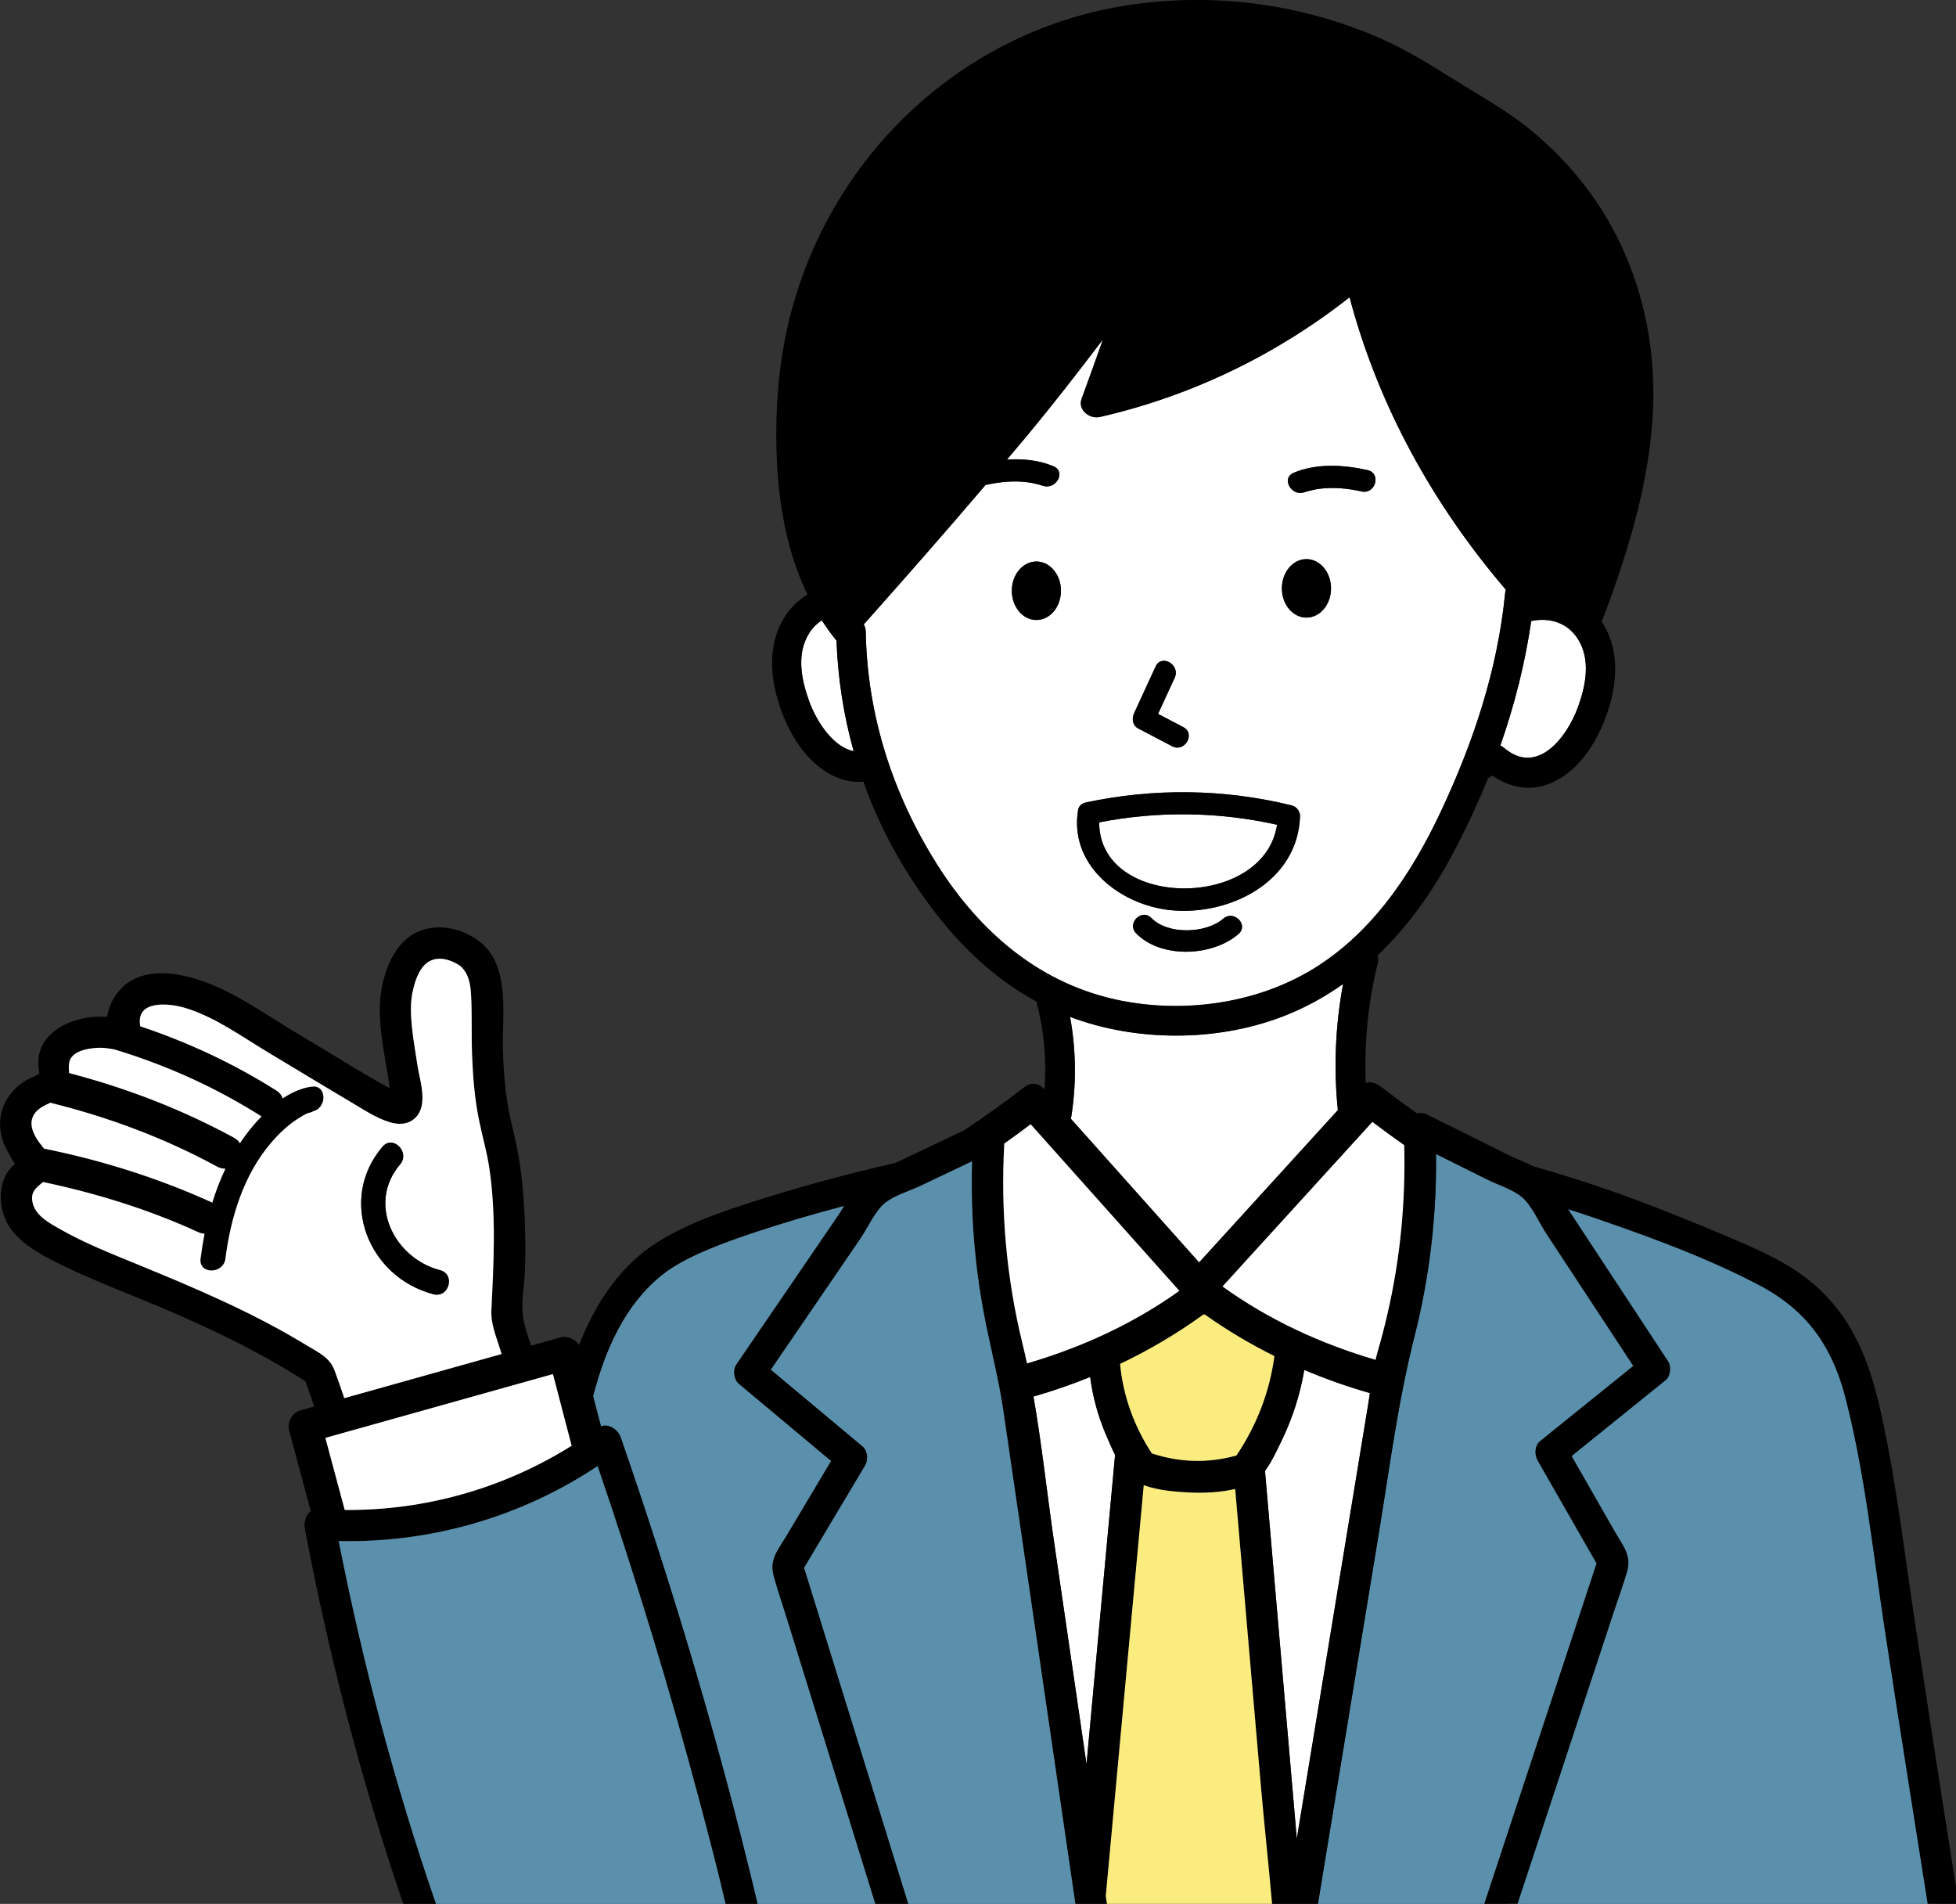 <?xml version="1.0" encoding="UTF-8"?><svg id="_レイヤー_2" xmlns="http://www.w3.org/2000/svg" viewBox="0 0 620.93 604.25"><rect x="0" y="0" width="620.93" height="604.25" fill="#333333" stroke="none"/><defs><style>.cls-1{fill:#fff;}.cls-2{fill:none;}.cls-3{fill:#5a90ac;}.cls-4{fill:#faec7e;}</style></defs><g id="_レイヤー_1-2"><g id="salesman01"><path class="cls-2" d="M96.73,485.19c-.15-.82-.12-1.57.05-2.25.14-1.33.76-2.56,1.84-3.3-2.29-8.51-4.57-17.03-6.86-25.54-.74-2.77.93-5.71,3.68-6.48,1.43-.4,2.85-.8,4.28-1.2-.91-2.68-1.84-5.36-2.79-8.03-16.38-10.44-33.85-18.53-51.81-25.9-8.41-3.45-16.9-6.78-25.08-10.75-5.58-2.71-11.69-5.8-15.79-10.6-3.45-4.05-4.84-9.93-3.57-15.14.47-1.92,1.34-3.82,2.7-5.28.16-.17.79-.81,1.36-1.28-1.57-2.25-3.24-5.66-3.61-6.6-2.87-7.34-.25-14.94,6.14-19.33,1.53-1.05,3.23-1.6,4.81-2.51.17-.1.3-.17.42-.24-.06-.55-.26-1.23-.3-1.65-.36-3.51.37-6.74,2.64-9.5,4.05-4.93,11.05-6.95,17.24-6.93.55,0,1.22,0,1.91,0,.26-1.83.89-3.64,1.57-4.92,7.35-13.96,25.53-8.56,36.42-3.07,8.17,4.12,15.8,9.45,23.67,14.12,7.48,4.44,14.86,9.06,22.38,13.43,1.87,1.09,3.75,2.15,5.66,3.15-1.5-11.1-4.92-23.12-2.04-34.14,1.51-5.77,4.29-11.75,9.66-14.84,6.46-3.71,14.85-2.08,20.58,2.22.12.09.22.18.33.27.23.15.45.31.67.5,9.13,8.01,6.41,22.99,6.73,33.74.22,7.24.71,14.5,2.31,21.58,1.16,5.14,2.44,10.19,3.16,15.43.95,6.96,1.43,13.98,1.58,20.99.09,4,.07,8.01-.07,12.01-.15,4.55-1.16,9.49-.7,13.99.34,3.29,1.52,6.67,2.68,9.96,3.08-.86,6.16-1.73,9.24-2.59,2.26-.63,4.75.44,5.93,2.4,5.19-13.1,12.98-25.16,24.92-32.65,10.05-6.3,21.79-10.15,33.03-13.7,13.95-4.41,28.11-8.16,42.39-11.42.45-.19.89-.38,1.3-.58,6.92-3.29,13.84-6.58,20.76-9.87,6.5-4.34,12.84-8.89,19.03-13.67,2.01-1.55,4-1.26,5.45-.07.31.21.62.47.91.79.69-9.29-.15-18.67-2.56-27.86-17.96-9.72-31.41-25.19-42.2-42.91-5.18-8.51-9.44-17.52-12.75-26.87-3.13.27-6.36-.28-9.65-1.9-8.34-4.1-13.67-12.87-16.65-21.34-3.58-10.2-4.34-21.87,2.61-30.85,1.7-2.19,3.72-3.95,5.95-5.3-8.91-18.42-10.63-39.89-9.66-60.35.46-8.57,1.59-17.1,3.54-25.47,12.35-53.04,55.55-94,109.7-101.5,26.67-3.69,53.74.05,78.41,10.85,8.95,3.92,16.84,9.05,25.09,14.16,7.5,4.64,14.97,8.79,21.87,14.37,5.34,4.32,10.28,9.12,14.72,14.35,18.8,22.16,26.81,50.72,24.47,79.56-1.23,15.1-4.79,29.87-9.47,44.25-2.01,6.18-4.13,12.33-6.55,18.36,5.85,8.76,5.04,19.78,1.62,29.44-3,8.48-8.3,17.24-16.65,21.34-7,3.44-13.73,2.13-19.71-1.91-.45.34-.9.65-1.36.92-3.29,8.14-7.02,16.1-11.14,23.86-6.35,11.97-14.24,23.07-23.86,32.28.21.73.24,1.56.02,2.47-3.08,12.49-4.34,25.26-3.81,37.98,1.48-.43,3-.02,4.21.88.34.17.67.38.99.63,3.59,2.79,7.24,5.5,10.95,8.13,1.14-.19,2.34-.05,3.41.48,8.59,4.28,17.18,8.55,25.77,12.83,2.32,1.15,5.16,2.18,7.68,3.49,10.25,2.92,20.4,6.19,30.41,9.85,10.89,3.98,21.65,8.38,32.32,12.91,7.26,3.09,14.61,6.28,21.18,10.7,14.5,9.75,21.64,23.92,25.58,40.55,5.53,23.32,8.19,47.38,11.8,71.05,4.28,28.07,8.59,56.15,13.07,84.19V0H0v604.25h127.97c-13.27-38.87-23.6-78.71-31.24-119.06Z"/><path class="cls-2" d="M505.83,386.47c-2.69-.92-5.38-1.8-8.09-2.67.06.1.12.2.18.29.5.76,1,1.52,1.5,2.28,3.02.33,6.17.7,9.4,1.13-1-.35-2-.7-3-1.04Z"/><path class="cls-2" d="M592.85,479.81c-1.85-12.11-4.01-24.17-7.04-35.97-1.5-5.85-3.47-11.04-6.05-15.67,3.71,10.37,7.26,25.5,12.61,49.47.16.73.32,1.44.48,2.16Z"/><path class="cls-2" d="M124.13,349.22c-.1.26-.13.46-.02.51-.03-.01,0-.33.02-.51Z"/><path class="cls-1" d="M260.89,196.88c-1.5.96-2.85,2.26-3.93,3.95-4.2,6.53-2.62,14.66-.16,21.52,2.4,6.71,7.68,14.73,14.2,16.07-3.19-11.42-5.01-23.22-5.45-35.1-1.69-2.08-3.24-4.23-4.66-6.44Z"/><path d="M356.41,88.64c-.08.1-.12.17-.14.23.05-.08.09-.17.14-.23Z"/><path d="M266.53,191.91c-1.45-2.25-2.69-4.45-3.8-6.72-9.19-18.87-9.48-40.34-8.7-56.93,1.93-35.73,18.29-69.39,44.88-92.35,21.03-18.17,50.85-28.58,81.83-28.58,1.85,0,3.72.04,5.56.11,18.68.75,37.58,5.64,54.65,14.15,5.53,2.76,10.9,5.88,15.95,9.27,2.79,1.87,5.72,3.64,8.56,5.35,4.83,2.92,9.83,5.93,14.42,9.63,11.43,9.22,20.44,20.06,26.78,32.21,9.66,18.52,12.95,40.97,9.5,64.93-2.31,16.05-6.81,32.73-13,48.24l-.87,2.17-2.01-1.19c-3.16-1.88-6.87-2.87-10.73-2.87-.46,0-.91.01-1.37.04l-2.69.16.62-2.62c.21-.87-.01-1.68-.65-2.41-25.02-28.44-42.69-61.87-51.09-96.65-.28-1.17-1.01-1.78-2.16-1.81l-.62-.02-.5-.36c-.57-.41-1.23-.64-1.86-.64s-1.25.23-1.8.69c-20.88,17.36-44.98,29.91-71.61,37.29l-3.73,1.03,1.31-3.64c2.21-6.11,3.98-11.09,5.57-15.67.4-1.16.83-2.33,1.27-3.5,1.27-3.43,2.57-6.99,3.24-10.47.24-1.25.52-4.25-2.03-4.95-.3-.08-.58-.12-.87-.12-1.91,0-3.73,1.85-5.29,3.58-5.73,6.38-10.98,13.47-16.07,20.33-3.13,4.23-6.37,8.6-9.7,12.76-8.08,10.13-16.43,19.89-24.28,29.02-9.7,11.26-22.5,26.08-35.54,40.77l-1.75,1.97-1.43-2.22Z"/><path class="cls-1" d="M408.65,322.04c-20.75,8.41-45.89,8.75-66.92,1.43-.68-.24-1.36-.49-2.03-.74,1.94,10.69,2.06,21.65.27,32.36,13.56,15.19,27.13,30.38,40.69,45.58,14.69-16.12,29.37-32.24,44.06-48.36-1.4-13.35-.77-26.84,1.64-40.02-5.44,3.85-11.32,7.16-17.7,9.74Z"/><path class="cls-1" d="M414.93,308.65c19.89-11.39,32.89-30.73,42.44-51.05,10.35-22.01,18.05-45.06,20.43-69.36.04-.39.12-.76.23-1.1-23.1-26.98-40.52-58.43-49.61-92.81-23.32,18.33-50.31,31.37-79.29,37.99-3.21.73-7.07-2.22-5.77-5.77,2.3-6.27,4.55-12.56,6.78-18.87-.3.4-.61.81-.91,1.21-7.48,9.83-15.06,19.58-22.95,29.08-2.19,2.64-4.42,5.26-6.63,7.88,5.06-.33,10.17.17,14.81,2.13,4.16,1.76.57,7.82-3.55,6.07,1.57.66-.5-.13-.88-.22-1.15-.28-2.29-.57-3.47-.74-4.57-.65-9.19-.18-13.68.81,0,0-.01,0-.02,0-12.7,14.91-25.64,29.63-38.66,44.26.37.63.61,1.38.63,2.29.46,26.48,8.54,51.56,22.62,73.85,13.72,21.72,33.09,38.41,58.94,43.36,19.51,3.74,41.19.89,58.54-9.04ZM393.18,296.41c-8.19,7.15-24.51,7.97-32.51-.19-3.09-3.15,1.75-8.01,4.85-4.85,5.28,5.39,17.39,4.93,22.81.19,3.31-2.89,8.18,1.94,4.85,4.85ZM410.68,150.06c7.33-3.1,15.85-2.55,23.45-.86,4.42.98,2.54,7.76-1.87,6.78-4.48-.99-9.11-1.47-13.68-.81-1.27.18-2.49.49-3.73.81-.41.11-2.17.81-.62.15-4.12,1.74-7.71-4.32-3.55-6.07ZM414.73,177.46c4.31,0,7.8,4.15,7.8,9.28s-3.49,9.28-7.8,9.28-7.8-4.15-7.8-9.28,3.49-9.28,7.8-9.28ZM360.02,226.36c2.27-4.94,4.55-9.88,6.82-14.82,1.89-4.11,7.95-.53,6.07,3.55-1.76,3.83-3.52,7.65-5.28,11.48,2.67,1.4,5.33,2.8,8,4.2,4.01,2.11.45,8.17-3.55,6.07-3.6-1.89-7.2-3.78-10.8-5.67-1.81-.95-2.03-3.15-1.26-4.81ZM329,196.77c-4.31,0-7.8-4.15-7.8-9.28s3.49-9.28,7.8-9.28,7.8,4.15,7.8,9.28-3.49,9.28-7.8,9.28ZM342.09,258.08c.01-.11.05-.2.07-.31-.01-1.38.74-2.7,2.51-3.08,21.6-4.63,43.98-4.35,65.43.94,1.46.36,2.63,1.89,2.58,3.39-.65,20.92-22.6,31.87-41.43,29.8-15.4-1.7-31.3-13.67-29.17-30.74Z"/><path class="cls-1" d="M486.08,197.1c-1.96,13.47-5.31,26.68-9.81,39.52.43.19.86.45,1.26.79,10.54,8.94,20-3.51,23.46-13.19,2.45-6.86,4.03-15-.16-21.52-3.34-5.19-9.08-6.8-14.75-5.6Z"/><path d="M361.28,231.17c3.6,1.89,7.2,3.78,10.8,5.67,4,2.1,7.56-3.97,3.55-6.07-2.67-1.4-5.33-2.8-8-4.2,1.76-3.83,3.52-7.65,5.28-11.48,1.88-4.08-4.18-7.66-6.07-3.55-2.27,4.94-4.55,9.88-6.82,14.82-.77,1.66-.55,3.86,1.26,4.81Z"/><ellipse cx="414.73" cy="186.73" rx="7.8" ry="9.28"/><ellipse cx="329" cy="187.49" rx="7.8" ry="9.28"/><path class="cls-1" d="M405.4,261.76c-18.55-4.16-37.8-4.42-56.47-.76-.04,27.73,52.32,27.92,56.47.76Z"/><path d="M412.69,259.03c.05-1.5-1.12-3.03-2.58-3.39-21.46-5.29-43.83-5.57-65.43-.94-1.78.38-2.52,1.7-2.51,3.08-.02.1-.06.2-.07.31-2.14,17.07,13.77,29.05,29.17,30.74,18.84,2.07,40.78-8.88,41.43-29.8ZM348.94,261c18.66-3.65,37.91-3.39,56.47.76-4.14,27.16-56.5,26.97-56.47-.76Z"/><path d="M388.33,291.56c-5.43,4.74-17.53,5.19-22.81-.19-3.1-3.16-7.94,1.69-4.85,4.85,8,8.16,24.32,7.34,32.51.19,3.33-2.91-1.54-7.74-4.85-4.85Z"/><path d="M414.23,156.13c-1.55.65.22-.05.62-.15,1.24-.32,2.46-.63,3.73-.81,4.57-.65,9.2-.18,13.68.81,4.41.98,6.29-5.8,1.87-6.78-7.6-1.69-16.11-2.24-23.45.86-4.16,1.76-.57,7.82,3.55,6.07Z"/><path class="cls-1" d="M346.07,437.03c-5.87,2.38-11.88,4.45-18,6.21,2.68,15.32,4.32,30.94,6.56,46.25,3.2,21.94,6.41,43.88,9.61,65.82.22,1.53.45,3.06.67,4.6,3.02-32.7,6.05-65.41,9.07-98.11-1.1-2.21-2.05-4.47-2.87-6.38-2.56-5.94-4.22-12.1-5.04-18.37Z"/><path class="cls-1" d="M406.76,457.42c-1.35,2.75-3.01,6.46-5.19,9.41,2.93,33.92,5.87,67.84,8.8,101.77.43,4.99.86,9.98,1.3,14.97,5.79-35.21,11.57-70.41,17.36-105.62,1.77-10.78,3.54-21.55,5.31-32.33.19-1.15.36-2.31.53-3.48-7.11-2.04-14.06-4.49-20.82-7.36-1.33,7.83-3.77,15.45-7.29,22.64Z"/><path class="cls-3" d="M249.73,513.52c-1.38-4.44-2.93-8.86-4.14-13.35-1.42-5.24,1.35-8.17,4.01-12.62,4.74-7.95,9.49-15.9,14.23-23.85-9.78-8.18-19.55-16.36-29.33-24.53-1.6-1.34-1.93-4.38-.78-6.06,10.79-15.79,21.59-31.58,32.38-47.38.63-.93,1.26-1.95,1.89-3.01-9.59,2.52-19.1,5.29-28.49,8.42-9.68,3.22-21.99,7.65-29.22,13.39-11.88,9.42-18.19,23.77-22.04,38.59.83,3.2,1.67,6.4,2.5,9.59,2.55-.95,5.43,1.09,6.26,3.49,15.36,44.36,28.98,89.37,40.26,134.94,1.08,4.36,2.15,8.73,3.18,13.12h37.42c-3.27-10.53-6.53-21.06-9.8-31.59-6.11-19.71-12.23-39.43-18.34-59.14Z"/><path class="cls-3" d="M601.7,513.36c-1.85-12.15-3.41-24.45-5.28-36.69-.16-.72-.32-1.43-.48-2.16-5.35-23.98-8.9-39.11-12.61-49.47-4.75-8.54-17.62-15.17-27.68-20.42-15.61-8.16-32.59-14.49-49.26-20.25-3.24-.43-6.39-.8-9.4-1.13,10.01,15.22,20.02,30.44,30.03,45.66,1.12,1.7.85,4.75-.78,6.06-9.94,8.02-19.89,16.04-29.83,24.06,4.59,8.01,9.18,16.02,13.76,24.03,2.55,4.45,5.36,7.52,3.85,12.68-1.31,4.46-2.92,8.86-4.38,13.28-6.47,19.6-12.93,39.2-19.4,58.8-3.66,11.1-7.32,25.35-10.99,36.45h136.18c-1.94-12.16-3.85-27.47-5.77-39.63-2.68-17.08-5.37-34.17-7.97-51.26Z"/><path class="cls-3" d="M488.08,463.49c-1.02-1.78-.93-4.68.78-6.06,9.87-7.96,19.75-15.93,29.62-23.89-9.2-13.99-18.4-27.98-27.59-41.96-2.18-3.31-4.55-8.73-7.48-11.38-2.88-2.6-7.88-4.11-11.3-5.82-5.43-2.7-10.86-5.4-16.28-8.1.24,19.53-2.05,39.06-6.86,58-5.18,20.4-7.85,41.42-11.27,62.21-3.65,22.21-7.3,44.41-10.95,66.62-2.8,17.05-5.6,34.1-8.41,51.15h52.83c11.88-36.02,23.76-72.03,35.64-108.05-6.25-10.9-12.49-21.81-18.74-32.71Z"/><path d="M596.06,444.1c-3.94-16.63-11.08-30.8-25.58-40.55-6.57-4.42-13.92-7.62-21.18-10.7-10.67-4.53-21.43-8.93-32.32-12.91-10.01-3.66-20.16-6.93-30.41-9.85-2.52-1.32-5.36-2.34-7.68-3.49-8.59-4.28-17.18-8.55-25.77-12.83-1.06-.53-2.27-.67-3.41-.48-3.71-2.63-7.36-5.33-10.95-8.13-.32-.25-.66-.46-.99-.63-1.21-.9-2.74-1.31-4.21-.88-.53-12.72.73-25.49,3.81-37.98.23-.91.2-1.74-.02-2.47,9.62-9.21,17.51-20.31,23.86-32.28,4.11-7.76,7.84-15.72,11.14-23.86.46-.27.91-.59,1.36-.92,5.98,4.04,12.71,5.35,19.71,1.91,8.35-4.11,13.65-12.87,16.65-21.34,3.42-9.66,4.23-20.68-1.62-29.44,2.42-6.02,4.54-12.18,6.55-18.36,4.68-14.38,8.25-29.15,9.47-44.25,2.34-28.84-5.67-57.4-24.47-79.56-4.44-5.23-9.39-10.03-14.72-14.35-6.9-5.58-14.37-9.72-21.87-14.37-8.25-5.11-16.14-10.24-25.09-14.16-24.67-10.8-51.74-14.55-78.41-10.85-54.14,7.5-97.34,48.46-109.7,101.5-1.95,8.36-3.08,16.9-3.54,25.47-.96,20.46.76,41.93,9.66,60.35-2.23,1.35-4.26,3.11-5.95,5.3-6.95,8.97-6.2,20.65-2.61,30.85,2.98,8.48,8.31,17.24,16.65,21.34,3.29,1.62,6.53,2.17,9.65,1.9,3.32,9.34,7.57,18.36,12.75,26.87,10.79,17.72,24.24,33.18,42.2,42.91,2.41,9.19,3.25,18.57,2.56,27.86-.29-.31-.6-.57-.91-.79-1.44-1.19-3.43-1.48-5.45.07-6.19,4.78-12.54,9.33-19.03,13.67-6.92,3.29-13.84,6.58-20.76,9.87-.41.2-.85.39-1.3.58-14.27,3.27-28.44,7.02-42.39,11.42-11.23,3.55-22.97,7.4-33.03,13.7-11.94,7.48-19.73,19.54-24.92,32.65-1.18-1.96-3.67-3.03-5.93-2.4-3.08.86-6.16,1.73-9.24,2.59-1.15-3.28-2.34-6.67-2.68-9.96-.46-4.5.55-9.44.7-13.99.13-4,.16-8.01.07-12.01-.16-7.02-.63-14.04-1.58-20.99-.71-5.24-2-10.29-3.16-15.43-1.6-7.08-2.09-14.34-2.31-21.58-.32-10.75,2.39-25.73-6.73-33.74-.22-.19-.44-.35-.67-.5-.11-.09-.21-.18-.33-.27-5.73-4.3-14.12-5.94-20.58-2.22-5.37,3.09-8.16,9.07-9.66,14.84-2.88,11.02.54,23.04,2.04,34.14-1.91-1-3.79-2.06-5.66-3.15-7.52-4.38-14.89-9-22.38-13.43-7.87-4.66-15.5-10-23.67-14.12-10.9-5.49-29.07-10.89-36.42,3.07-.67,1.28-1.31,3.09-1.57,4.92-.7,0-1.36,0-1.91,0-6.19-.02-13.19,2-17.24,6.93-2.28,2.77-3,6-2.64,9.5.04.42.25,1.1.3,1.65-.12.07-.26.14-.42.24-1.57.91-3.27,1.46-4.81,2.51-6.4,4.39-9.01,11.99-6.14,19.33.37.95,2.04,4.36,3.61,6.6-.57.47-1.2,1.11-1.36,1.28-1.36,1.46-2.24,3.36-2.7,5.28-1.27,5.21.12,11.09,3.57,15.14,4.09,4.8,10.21,7.89,15.79,10.6,8.18,3.97,16.67,7.31,25.08,10.75,17.96,7.36,35.43,15.46,51.81,25.9.95,2.67,1.88,5.35,2.79,8.03-1.43.4-2.85.8-4.28,1.2-2.75.77-4.42,3.71-3.68,6.48,2.29,8.51,4.57,17.03,6.86,25.54-1.09.74-1.7,1.97-1.84,3.3-.17.68-.21,1.44-.05,2.25,7.64,40.35,17.97,80.19,31.24,119.06h10.43c-12.98-37.61-23.2-76.13-30.88-115.16,29.07.71,58-7.64,82.18-23.79,12.03,35.22,22.92,70.83,32.47,106.81,2.83,10.67,5.65,21.37,8.15,32.14h10.13c-1.03-4.39-2.1-8.77-3.18-13.12-11.28-45.57-24.9-90.58-40.26-134.94-.83-2.4-3.71-4.43-6.26-3.49-.83-3.2-1.67-6.4-2.5-9.59,3.85-14.82,10.16-29.17,22.04-38.59,7.23-5.73,19.54-10.16,29.22-13.39,9.39-3.12,18.9-5.9,28.49-8.42-.64,1.06-1.26,2.09-1.89,3.01-10.79,15.79-21.59,31.58-32.38,47.38-1.15,1.68-.82,4.72.78,6.06,9.78,8.18,19.55,16.36,29.33,24.53-4.74,7.95-9.49,15.9-14.23,23.85-2.66,4.46-5.43,7.38-4.01,12.62,1.21,4.49,2.76,8.91,4.14,13.35,6.11,19.71,12.23,39.43,18.34,59.14,3.27,10.53,6.53,21.06,9.8,31.59h10.47c-11.03-35.56-22.06-71.12-33.08-106.67,6.45-10.81,12.91-21.63,19.36-32.44,1.05-1.76.89-4.66-.78-6.06-9.71-8.12-19.42-16.24-29.13-24.37,9.46-13.84,18.92-27.69,28.39-41.53,2.27-3.32,4.66-8.71,7.68-11.24,3.04-2.54,7.89-3.9,11.44-5.58l16.35-7.78c-.53,17.21.92,34.43,4.33,51.32,1.9,9.41,4.25,18.51,5.63,28.03,1.63,11.13,3.25,22.27,4.88,33.4,5.98,40.97,11.97,81.95,17.95,122.92h10.03c-.12-.84-.25-1.68-.37-2.52,1.07-11.59,2.14-23.18,3.21-34.77,2.95-31.86,5.89-63.73,8.84-95.59,4.67,1.77,10.89,2.16,14.85,2.34,4.46.2,9.54-.04,14.16-1.13,2.71,31.35,5.42,62.7,8.14,94.05,1.08,12.52,2.48,25.07,3.57,37.63h14.55c2.8-17.05,5.6-34.1,8.41-51.15,3.65-22.21,7.3-44.41,10.95-66.62,3.42-20.78,6.09-41.8,11.27-62.21,4.81-18.94,7.1-38.47,6.86-58,5.43,2.7,10.86,5.4,16.28,8.1,3.42,1.7,8.42,3.22,11.3,5.82,2.93,2.65,5.3,8.06,7.48,11.38,9.2,13.99,18.4,27.98,27.59,41.96-9.88,7.96-19.75,15.93-29.62,23.89-1.71,1.38-1.8,4.28-.78,6.06,6.25,10.9,12.49,21.81,18.74,32.71-11.88,36.02-23.76,72.03-35.64,108.05h10.52c3.66-11.1,7.32-22.2,10.99-33.31,6.47-19.6,12.93-39.2,19.4-58.8,1.46-4.42,3.07-8.81,4.38-13.28,1.51-5.17-1.3-8.23-3.85-12.68-4.59-8.01-9.18-16.02-13.76-24.03,9.94-8.02,19.89-16.04,29.83-24.06,1.63-1.31,1.9-4.36.78-6.06-10.01-15.22-20.02-30.44-30.03-45.66-.5-.76-1-1.52-1.5-2.28-.06-.09-.12-.2-.18-.29,2.7.87,5.4,1.75,8.09,2.67,1,.34,2,.69,3,1.04,16.68,5.76,33.65,12.09,49.26,20.25,10.06,5.25,16.91,11.88,21.67,20.42,2.58,4.63,4.55,9.81,6.05,15.67,3.03,11.8,5.19,23.86,7.04,35.97,1.87,12.24,3.44,24.54,5.28,36.69,2.6,17.1,5.28,34.18,7.97,51.26,1.91,12.17,3.83,24.33,5.77,36.49h9.07v-4.91c-4.48-28.05-8.79-56.12-13.07-84.19-3.61-23.66-6.27-47.73-11.8-71.05ZM124.13,349.22c0,.19-.05.5-.02.51-.12-.05-.08-.26.02-.51ZM22.64,335.65c1.84-2.57,6.56-3.13,9.48-3.11,1.34,0,2.78.31,4.22.53,16.47,4.98,32.1,12.04,46.65,21.24.01,0,.02.01.03.02-.89.91-1.73,1.83-2.51,2.74-1.58,1.84-3.01,3.76-4.34,5.75-.43-.67-1.06-1.28-1.94-1.76-16.51-8.98-34.12-15.75-52.29-20.49-.14-1.82-.26-3.58.7-4.92ZM13.29,351.36c.89-.55,1.81-.97,2.72-1.37.1.03.19.06.29.09,18.32,4.55,35.97,11.14,52.56,20.16.93.5,1.84.71,2.7.69-1.66,3.47-3.03,7.07-4.16,10.76-17.11-7.78-35.02-13.42-53.45-17.14-.49-.64-1.01-1.27-1.48-1.92-2.85-3.87-4.01-8.27.82-11.26ZM97.36,426.97c-17.18-10.52-35.62-18.28-54.21-25.9-7.99-3.28-16.12-6.49-23.66-10.75-3.89-2.19-8.92-4.75-9.27-9.7-.2-2.79,1.74-3.99,3.49-5.48,16.92,3.58,33.51,8.68,49.24,15.91.68.31,1.36.47,2.01.51-.51,2.62-.93,5.26-1.27,7.91-.64,5.03,7.27,4.98,7.9,0,1.66-13.09,5.77-26.63,14.52-36.81,2.43-2.83,5.16-5.47,8.3-7.5,1.09-.71,2.24-1.42,3.45-1.93-.31.13,2.68-.68,1.1-.47,4.97-.66,5.03-8.57,0-7.9-3.24.43-6.33,1.84-9.18,3.74-.31-.94-.94-1.81-1.99-2.48-13.53-8.55-28.07-15.34-43.23-20.4h0c-1.61-8.5,9.16-7.42,14.47-5.77,9.57,2.98,17.74,9.05,26.26,14.14,8.61,5.15,17.18,10.38,25.82,15.49,3.99,2.35,8.22,5.25,12.71,6.6,3.23.98,6.66.62,8.79-2.27,3.15-4.28.55-11.52-.13-16.19-1.01-6.94-2.88-16.09-1.54-22.62.56-2.74,1.48-5.94,3.24-8.15,3.25-4.1,8.21-2.91,12.02-.36,2.66,2.48,3.17,5.65,3.37,9.23.35,6.3.08,12.62.31,18.92.27,7.06.84,14.18,2.29,21.12,1.04,4.97,2.44,9.83,3.19,14.85,2.24,15.06,1.38,30.09.65,45.2-.21,4.28,1.56,8.29,2.81,12.38.15.48.29.96.44,1.44-16.65,4.67-33.29,9.33-49.94,14-1.02-3.06-2.07-6.11-3.21-9.11-1.48-3.92-5.29-5.56-8.72-7.66ZM109.43,479.23c-2.05-7.62-4.09-15.25-6.14-22.87l72.24-20.25c1.98,7.58,3.96,15.17,5.94,22.75-21.6,13.52-46.52,20.59-72.04,20.38ZM501,224.23c-3.46,9.68-12.93,22.13-23.46,13.19-.41-.35-.83-.61-1.26-.79,4.5-12.83,7.85-26.05,9.81-39.52,5.67-1.2,11.42.41,14.75,5.6,4.19,6.52,2.62,14.66.16,21.52ZM256.79,222.35c-2.46-6.87-4.04-14.99.16-21.52,1.09-1.69,2.43-2.99,3.93-3.95,1.42,2.21,2.97,4.36,4.66,6.44.43,11.88,2.25,23.68,5.45,35.1-6.52-1.33-11.8-9.36-14.2-16.07ZM268.21,190.83c-1.32-2.06-2.56-4.22-3.68-6.52-8.44-17.33-9.39-37.05-8.5-55.96,1.89-34.91,17.65-68.01,44.19-90.94,23.13-19.99,55.13-29.23,86-27.99,18.66.75,37.13,5.62,53.83,13.95,5.43,2.71,10.69,5.76,15.73,9.14,7.57,5.09,15.68,9.11,22.84,14.88,10.76,8.68,19.86,19.31,26.27,31.57,10.21,19.58,12.41,42.08,9.29,63.72-2.3,15.96-6.77,32.5-12.88,47.78-3.96-2.35-8.57-3.38-13.24-3.1.32-1.36.07-2.86-1.09-4.19-24.21-27.52-42.03-60.11-50.64-95.8-.55-2.28-2.26-3.3-4.06-3.34-1.68-1.21-4.09-1.53-6.11.14-20.74,17.25-44.95,29.72-70.86,36.9,1.88-5.22,3.75-10.45,5.58-15.69,1.62-4.64,3.66-9.41,4.58-14.25.57-2.97-.1-6.33-3.46-7.25-3.43-.94-6.1,1.74-8.18,4.05-9.33,10.39-17.15,22.27-25.84,33.18-7.85,9.84-16.02,19.42-24.23,28.96-11.76,13.66-23.56,27.27-35.52,40.75ZM356.27,88.88c.02-.06.06-.13.14-.23-.05.06-.1.15-.14.23ZM297.45,274.33c-14.08-22.3-22.16-47.37-22.62-73.85-.02-.9-.26-1.66-.63-2.29,13.02-14.63,25.96-29.34,38.66-44.26,0,0,.01,0,.02,0,4.48-1,9.1-1.46,13.68-.81,1.18.17,2.32.46,3.47.74.38.09,2.45.89.88.22,4.12,1.74,7.71-4.32,3.55-6.07-4.64-1.96-9.76-2.46-14.81-2.13,2.21-2.63,4.44-5.24,6.63-7.88,7.89-9.5,15.47-19.26,22.95-29.08.31-.4.61-.8.91-1.21-2.22,6.3-4.47,12.59-6.78,18.87-1.3,3.55,2.56,6.5,5.77,5.77,28.98-6.62,55.98-19.66,79.29-37.99,9.09,34.38,26.51,65.83,49.61,92.81-.11.34-.19.71-.23,1.1-2.38,24.3-10.08,47.35-20.43,69.36-9.55,20.31-22.55,39.66-42.44,51.05-17.35,9.93-39.03,12.78-58.54,9.04-25.85-4.95-45.22-21.64-58.94-43.36ZM424.71,352.32c-14.69,16.12-29.37,32.24-44.06,48.36-13.56-15.19-27.13-30.38-40.69-45.58,1.79-10.71,1.67-21.68-.27-32.36.67.25,1.35.5,2.03.74,21.03,7.32,46.17,6.98,66.92-1.43,6.38-2.59,12.26-5.89,17.7-9.74-2.41,13.18-3.04,26.67-1.64,40.02ZM344.91,559.9c-.22-1.53-.45-3.06-.67-4.6-3.2-21.94-6.41-43.88-9.61-65.82-2.24-15.31-3.88-30.93-6.56-46.25,6.12-1.76,12.13-3.83,18-6.21.82,6.27,2.48,12.43,5.04,18.37.82,1.91,1.77,4.17,2.87,6.38-3.02,32.7-6.05,65.41-9.07,98.11ZM326.02,432.7c-.46-2.12-.93-4.23-1.45-6.34-5.1-20.77-6.95-42.09-5.76-63.42,2.83-2,5.61-4.05,8.38-6.13,15.73,17.62,31.46,35.24,47.19,52.85-14.62,10.47-31.12,17.99-48.36,23.03ZM392.5,461.95c-8.93,2.5-18.04,2.24-26.84-.67-5.64-8.55-9.16-18.31-10.09-28.41,9.24-4.4,18.09-9.61,26.44-15.67.15,0,.3,0,.46.01,7.04,4.99,14.42,9.38,22.09,13.2-1.51,11.26-5.61,21.97-12.06,31.55ZM434.34,445.62c-1.77,10.78-3.54,21.55-5.31,32.33-5.79,35.21-11.57,70.41-17.36,105.62-.43-4.99-.86-9.98-1.3-14.97-2.93-33.92-5.87-67.84-8.8-101.77,2.19-2.96,3.84-6.66,5.19-9.41,3.52-7.19,5.96-14.81,7.29-22.64,6.76,2.87,13.71,5.32,20.82,7.36-.17,1.17-.34,2.33-.53,3.48ZM440.43,417.08c-.91,3.95-1.94,7.87-3.06,11.76-.26.9-.48,1.81-.7,2.73-17.34-5.09-33.91-12.69-48.58-23.28,15.86-17.41,31.71-34.81,47.57-52.22,3.33,2.52,6.7,4.98,10.11,7.38.45,18.03-1.26,36.02-5.34,53.62Z"/><path class="cls-4" d="M392.09,472.57c-4.62,1.09-9.7,1.33-14.16,1.13-3.96-.18-10.18-.57-14.85-2.34-2.95,31.86-5.89,63.73-8.84,95.59-1.07,11.59-2.14,23.18-3.21,34.77.12.84.25,1.68.37,2.52h52.41c-1.09-12.56-2.49-25.12-3.57-37.63-2.71-31.35-5.42-62.7-8.14-94.05Z"/><path class="cls-4" d="M382.47,417.21c-.15,0-.3,0-.46-.01-8.35,6.06-17.19,11.27-26.44,15.67.93,10.1,4.45,19.86,10.09,28.41,8.8,2.91,17.91,3.17,26.84.67,6.46-9.58,10.56-20.28,12.06-31.55-7.67-3.82-15.06-8.21-22.09-13.2Z"/><path class="cls-1" d="M435.66,356.08c-15.86,17.41-31.71,34.81-47.57,52.22,14.67,10.59,31.25,18.19,48.58,23.28.21-.92.43-1.83.7-2.73,1.13-3.89,2.15-7.81,3.06-11.76,4.08-17.6,5.79-35.59,5.34-53.62-3.41-2.4-6.78-4.86-10.11-7.38Z"/><path class="cls-1" d="M327.19,356.82c-2.77,2.08-5.55,4.13-8.38,6.13-1.19,21.33.67,42.65,5.76,63.42.52,2.1.99,4.22,1.45,6.34,17.24-5.03,33.73-12.56,48.36-23.03-15.73-17.62-31.46-35.24-47.19-52.85Z"/><path class="cls-3" d="M318.53,447.93c-1.39-9.52-3.73-18.62-5.63-28.03-3.41-16.89-4.86-34.11-4.33-51.32l-16.35,7.78c-3.55,1.69-8.4,3.04-11.44,5.58-3.02,2.53-5.42,7.93-7.68,11.24-9.46,13.84-18.92,27.69-28.39,41.53,9.71,8.12,19.42,16.24,29.13,24.37,1.67,1.4,1.83,4.3.78,6.06-6.45,10.81-12.91,21.63-19.36,32.44,11.03,35.56,22.06,71.12,33.08,106.67h53.02c-5.98-40.97-11.97-81.95-17.95-122.92-1.63-11.13-3.25-22.27-4.88-33.4Z"/><path class="cls-1" d="M74.23,361.06c.88.48,1.51,1.09,1.94,1.76,1.32-1.98,2.76-3.91,4.34-5.75.78-.91,1.62-1.83,2.51-2.74-.01,0-.02-.01-.03-.02-14.55-9.2-30.18-16.26-46.65-21.24-1.44-.23-2.88-.53-4.22-.53-2.92-.01-7.63.54-9.48,3.11-.96,1.33-.83,3.09-.7,4.92,18.18,4.74,35.78,11.51,52.29,20.49Z"/><path class="cls-1" d="M106.08,434.63c1.14,3.01,2.18,6.06,3.21,9.11,16.65-4.67,33.29-9.33,49.94-14-.15-.48-.29-.96-.44-1.44-1.26-4.08-3.02-8.1-2.81-12.38.73-15.12,1.58-30.14-.65-45.2-.75-5.03-2.16-9.89-3.19-14.85-1.45-6.93-2.02-14.05-2.29-21.12-.24-6.3.04-12.63-.31-18.92-.2-3.58-.71-6.75-3.37-9.23-3.8-2.55-8.77-3.74-12.02.36-1.76,2.22-2.68,5.41-3.24,8.15-1.34,6.54.53,15.68,1.54,22.62.68,4.67,3.28,11.91.13,16.19-2.13,2.89-5.56,3.24-8.79,2.27-4.49-1.35-8.72-4.25-12.71-6.6-8.64-5.1-17.21-10.34-25.82-15.49-8.51-5.09-16.69-11.16-26.26-14.14-5.31-1.65-16.08-2.73-14.47,5.77h0c15.16,5.06,29.7,11.85,43.23,20.4,1.05.67,1.69,1.54,1.99,2.48,2.84-1.9,5.94-3.31,9.18-3.74,5.03-.67,4.97,7.24,0,7.9,1.58-.21-1.4.6-1.1.47-1.21.51-2.35,1.22-3.45,1.93-3.14,2.03-5.87,4.67-8.3,7.5-8.74,10.18-12.86,23.72-14.52,36.81-.63,4.98-8.54,5.03-7.9,0,.34-2.65.76-5.29,1.27-7.91-.65-.04-1.32-.2-2.01-.51-15.73-7.22-32.32-12.33-49.24-15.91-1.76,1.49-3.69,2.69-3.49,5.48.35,4.95,5.39,7.5,9.27,9.7,7.54,4.26,15.67,7.47,23.66,10.75,18.59,7.63,37.03,15.39,54.21,25.9,3.43,2.1,7.24,3.74,8.72,7.66ZM121.42,363.96c3.3-3.88,8.86,1.73,5.59,5.59-10.67,12.55-1.74,29.85,12.7,33.59,4.93,1.28,2.82,8.89-2.1,7.62-20.6-5.34-30.56-29.9-16.19-46.8Z"/><path class="cls-1" d="M13.95,364.54c18.42,3.72,36.33,9.36,53.45,17.14,1.13-3.69,2.5-7.29,4.16-10.76-.86.02-1.77-.19-2.7-.69-16.59-9.02-34.25-15.61-52.56-20.16-.1-.03-.2-.06-.29-.09-.9.4-1.83.82-2.72,1.37-4.83,2.99-3.67,7.39-.82,11.26.48.65.99,1.28,1.48,1.92Z"/><path d="M137.61,410.76c4.92,1.28,7.03-6.34,2.1-7.62-14.45-3.75-23.37-21.05-12.7-33.59,3.28-3.85-2.29-9.47-5.59-5.59-14.38,16.9-4.41,41.46,16.19,46.8Z"/><path class="cls-1" d="M103.29,456.36c2.05,7.62,4.09,15.25,6.14,22.87,25.52.22,50.44-6.86,72.04-20.38-1.98-7.58-3.96-15.17-5.94-22.75l-72.24,20.25Z"/><path class="cls-3" d="M189.7,465.3c-24.18,16.15-53.11,24.5-82.18,23.79,7.68,39.03,17.9,77.55,30.88,115.16h91.92c-2.5-10.77-5.31-21.47-8.15-32.14-9.55-35.98-20.44-71.59-32.47-106.81Z"/></g></g></svg>